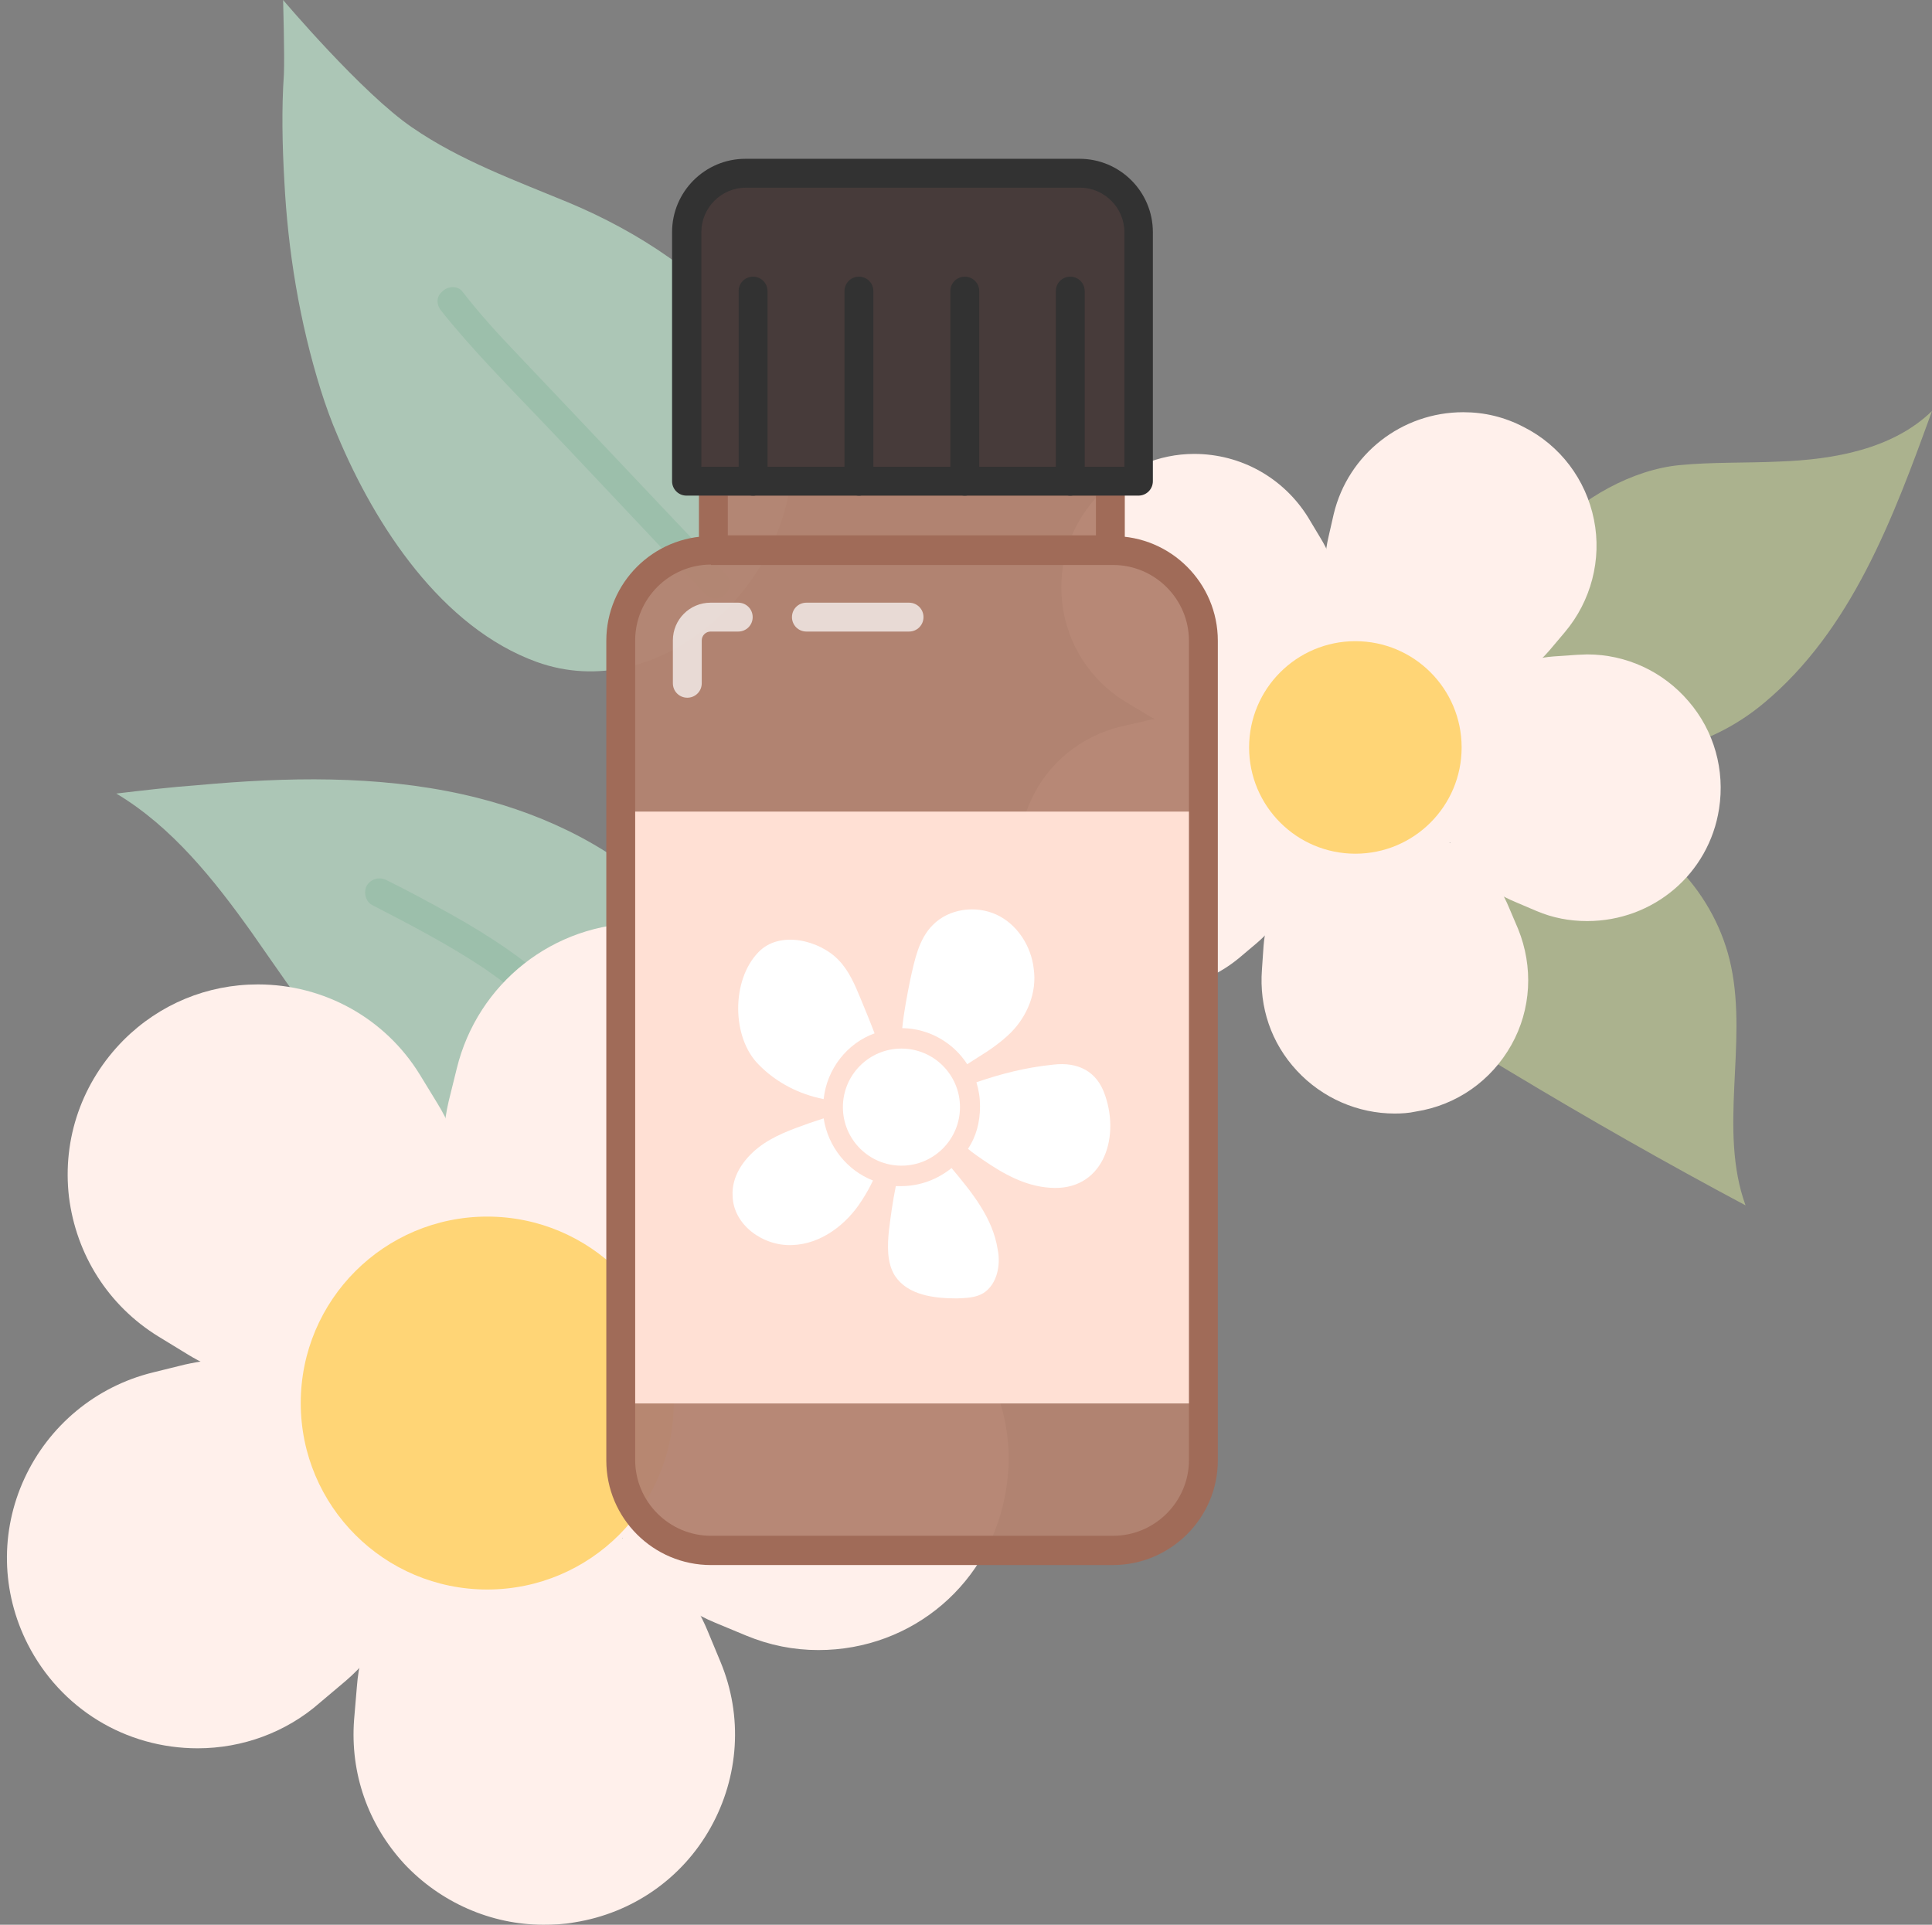 <?xml version="1.0" encoding="UTF-8"?><svg xmlns="http://www.w3.org/2000/svg" xmlns:xlink="http://www.w3.org/1999/xlink" height="480.0" preserveAspectRatio="xMidYMid meet" version="1.0" viewBox="-1.7 0.0 481.8 480.0" width="481.8" zoomAndPan="magnify"><rect x="-1.7" y="0.0" width="481.8" height="480.0" fill="#808080" stroke="none"/><g><g><path d="M351,230.4c1.5-6.1,4.1-11.8,8.2-16.3c8.6-9.4,21.3-13.5,34.8-10.6c17.9,3.8,32.3,19.6,36,37.5 c4.1,19.6-3.2,40.8,3.6,59.6c-19.7-10.5-39.2-21.6-58.3-33.1c-6.4-3.8-12.9-7.9-17.9-13.5s-8.3-13.1-7.3-20.5L351,230.4z" fill="#ABB28E"/></g><g><path d="M384.1,133.7c-4.9,5.4-8.5,11.8-9.5,18.4c-1.7,11,3.8,22.5,12.6,29.1c15.8,11.9,37,5.8,50.9-5.8 c21.9-18.2,32.3-46.1,42-72.9c-9.8,9.5-24.4,12.1-38,12.6c-8.3,0.4-16.8,0.1-25,0.9C405.7,117.1,392.7,124,384.1,133.7z" fill="#ABB28E"/></g><g><g><path d="M300.5,182.7c-6,0-11.7-1.6-16.7-4.8l-5-3c-8.7-5.4-14.4-14.3-15.6-24.5c-1.2-10.2,2.3-20.1,9.5-27.4 c6.2-6.2,14.6-9.8,23.4-9.8c11.7,0,22.3,6,28.4,15.8l3,5c7.8,12.6,6,28.7-4.6,39.2C317,179.4,309,182.7,300.5,182.7z" fill="#FFF0EB"/></g><g><path d="M285.6,246.8c-12.6,0-24-7-29.7-18.2c-4.6-9.1-4.9-19.7-0.5-29c4.2-9.3,12.5-16,22.4-18.4l5.7-1.3 c2.5-0.7,5-0.9,7.6-0.9c12.1,0,22.9,6.6,28.4,17.4c6.8,13.2,3.6,29.1-7.8,38.8l-4.5,3.8C301.1,244,293.5,246.8,285.6,246.8z" fill="#FFF0EB"/></g><g><path d="M346.1,277.7c-9.1,0-18-3.8-24.4-10.7s-9.4-15.8-8.7-25.2l0.4-5.8c1.1-14.8,12.2-26.8,26.8-29 c1.6-0.3,3.3-0.4,5-0.4c13,0,24.5,7.8,29.4,19.7l2.3,5.4c3.8,9.4,3.3,20-1.7,28.9c-5,8.9-13.6,15-23.8,16.6 C349.6,277.6,347.8,277.7,346.1,277.7z" fill="#FFF0EB"/></g><g><path d="M394.1,229.7c-4.4,0-8.6-0.8-12.6-2.5l-5.4-2.3c-13.8-5.7-21.7-19.9-19.3-34.4 c2.4-14.7,14.3-25.7,29-26.8l5.8-0.4c0.9,0,1.7-0.1,2.5-0.1c9.7,0,18.9,4.2,25.3,11.7c6.4,7.4,9.1,17.2,7.6,26.8 C424.5,217.9,410.6,229.7,394.1,229.7z" fill="#FFF0EB"/></g><g><circle cx="336.3" cy="186.4" fill="#FFF0EB" r="33.4"/></g><g><path d="M360.6,173.2c-5,0-9.9-1.2-14.4-3.4c-13.2-6.8-20-21.5-16.6-35.9l1.3-5.7c3.6-15,17-25.4,32.3-25.4 c5.3,0,10.3,1.2,15.1,3.7c9.1,4.6,15.5,13.1,17.5,23.1c2,9.9-0.7,20.3-7.3,28.1l-3.8,4.5C378.8,169.1,369.9,173.2,360.6,173.2z" fill="#FFF0EB"/></g><g><circle cx="336.3" cy="186.4" fill="#FFD576" r="26.5"/></g></g><g><path d="M169.9,251.2c-7.3,22.4-21.1,41.9-50.7,34.7c-6.5-1.6-12.7-4.4-18.4-8.1c-17.2-11.4-28.1-28.7-39.7-45.2 c-9.4-13.2-19.9-26.4-33.8-34.7c6.8-0.8,13.5-1.6,20.4-2.1c22-2,44.4-2.5,66,2.3c18,4,35.5,11.9,48.9,24.5 c4.8,4.5,7.8,10.7,8.5,17.2l0,0C171.4,243.6,171,247.5,169.9,251.2z" fill="#ACC6B6"/></g><g><g><g><path d="M160,271.9c-8.2-7.4-14.2-16.8-22.1-24.5c-7.9-7.7-17.2-13.8-26.8-19.2c-5.4-3-10.9-6-16.4-8.7 c-1.7-0.9-3.8-0.4-4.9,1.3c-0.9,1.6-0.4,4,1.3,4.9c9.5,4.9,19.1,9.9,28.1,15.9c4.2,2.9,8.3,6.1,12.2,9.5 c4,3.7,7.6,7.9,11.1,12.1c4,4.8,7.8,9.5,12.5,13.8C158.5,280.1,163.5,275,160,271.9L160,271.9z" fill="#9CBFAB"/></g></g></g><g><g><path d="M68.8,344.5c-8.5,0-16.7-2.4-23.8-6.8l-7.2-4.4c-12.5-7.7-20.5-20.4-22.3-34.8 c-1.7-14.6,3.3-28.7,13.6-39.1c9-9,20.9-13.9,33.5-13.9c16.6,0,31.8,8.5,40.4,22.5l4.4,7.2c11.1,18,8.5,41.1-6.5,56 C92.4,339.7,81,344.5,68.8,344.5z" fill="#FFF0EB"/></g><g><path d="M47.6,436c-18,0-34.2-9.9-42.4-26c-6.6-13-6.9-28.1-0.8-41.3c6.1-13.2,17.8-22.9,31.9-26.4l8.1-2 c3.6-0.8,7.2-1.3,10.7-1.3c17.2,0,32.7,9.5,40.5,24.8c9.7,18.8,5,41.6-11.1,55.4l-6.4,5.4C69.7,432,58.8,436,47.6,436z" fill="#FFF0EB"/></g><g><path d="M133.8,480c-13.1,0-25.7-5.6-34.7-15.2c-9-9.8-13.5-22.5-12.5-35.9l0.7-8.3c1.6-21.1,17.4-38.2,38.3-41.5 c2.4-0.4,4.8-0.5,7.2-0.5c18.5,0,35,11.1,42,28.2l3.2,7.7c5.6,13.5,4.6,28.6-2.5,41.3s-19.5,21.3-33.9,23.6 C138.9,479.9,136.3,480,133.8,480z" fill="#FFF0EB"/></g><g><path d="M202.4,411.5c-6.2,0-12.2-1.2-18-3.6l-7.7-3.2c-19.6-8.1-31-28.2-27.7-49.2c3.3-20.9,20.4-36.7,41.5-38.3 l8.3-0.7c1.2-0.1,2.5-0.1,3.7-0.1c13.9,0,27,6.1,36,16.7c9,10.6,13,24.5,10.7,38.3C245.6,394.7,225.9,411.5,202.4,411.5z" fill="#FFF0EB"/></g><g><circle cx="119.8" cy="349.9" fill="#FFF0EB" r="47.6"/></g><g><path d="M154.5,330.8c-7.2,0-14.3-1.7-20.7-4.9c-18.8-9.7-28.5-30.7-23.6-51.3l2-8.1 c5.2-21.3,24.1-36.3,46.2-36.3c7.6,0,14.7,1.7,21.5,5.2c13,6.6,22.1,18.7,25,33c2.9,14.3-0.9,28.9-10.3,40l-5.4,6.4 C180.6,325,167.9,330.8,154.5,330.8z" fill="#FFF0EB"/></g><g><circle cx="119.8" cy="349.9" fill="#FFD576" r="46.5"/></g></g><g><path d="M185.8,84.1c6.8,9.5,10.7,20.8,9.9,33.4c-2,29.8-33.3,58.4-63.5,47.6c-23.8-8.6-40.3-34-49.7-56.4 c-1.6-3.7-3-7.6-4.2-11.4c-5.3-17-8.2-34.6-9.1-52.3c-0.5-8.7-0.7-17.8-0.1-26.5C69.3,13.9,68.9,0,68.9,0s19.7,23.3,32.2,31.8 C113,40,126.8,45,140.3,50.6C157,57.6,174.9,68.9,185.8,84.1z" fill="#ACC6B6"/></g><g><g><g><path d="M108.4,77.6c7.6,9.5,16.3,18.3,24.8,27.2c8.7,9.1,17.4,18.4,26.1,27.6c5,5.3,9.9,10.6,15,15.8 c3.2,3.3,8.2-1.7,5-5c-17.4-18.3-34.7-36.7-52.1-55c-4.8-5-9.4-10.1-13.6-15.5c-1.2-1.6-3.8-1.3-5,0 C106.9,74.1,107.2,76.2,108.4,77.6L108.4,77.6z" fill="#9CBFAB"/></g></g></g><g><g><g opacity=".95"><path d="M275.8,386.7H175.6c-12.5,0-22.5-10.1-22.5-22.5V159.8c0-12.5,10.1-22.5,22.5-22.5h100.3 c12.5,0,22.5,10.1,22.5,22.5v204.4C298.4,376.7,288.3,386.7,275.8,386.7z" fill="#B38370"/></g><g opacity=".7"><path d="M169.7,174c-2,0-3.6-1.6-3.6-3.6v-10.7c0-5.2,4.2-9.4,9.4-9.4h6.9c2,0,3.6,1.6,3.6,3.6s-1.6,3.6-3.6,3.6 h-6.9c-1.2,0-2.2,1-2.2,2.2v10.7C173.3,172.4,171.7,174,169.7,174z" fill="#FFF"/></g><g opacity=".7"><path d="M225,157.5h-25.6c-2,0-3.6-1.6-3.6-3.6s1.6-3.6,3.6-3.6H225c2,0,3.6,1.6,3.6,3.6S227,157.5,225,157.5z" fill="#FFF"/></g><g><path d="M153 202.4H298.5V350H153z" fill="#FFE0D4"/></g><g opacity=".95"><path d="M176.2 120H275.2V137.1H176.2z" fill="#B38370"/></g><g><path d="M275.8,390.3H175.6c-14.4,0-26.1-11.7-26.1-26.1V159.8c0-14.4,11.7-26.1,26.1-26.1h100.3 c14.4,0,26.1,11.7,26.1,26.1v204.4C302,378.6,290.2,390.3,275.8,390.3z M175.6,140.8c-10.4,0-18.9,8.5-18.9,18.9v204.4 c0,10.4,8.5,18.9,18.9,18.9h100.3c10.4,0,18.9-8.5,18.9-18.9V159.8c0-10.4-8.5-18.9-18.9-18.9H175.6z" fill="#A06B58"/></g><g><path d="M275.2,140.7h-99c-2,0-3.6-1.6-3.6-3.6V120c0-2,1.6-3.6,3.6-3.6h99c2,0,3.6,1.6,3.6,3.6v17.1 C278.8,139.1,277.2,140.7,275.2,140.7z M179.8,133.5h91.8v-9.9h-91.8V133.5z" fill="#A06B58"/></g><g><g><path d="M267.5,43.2h-83.3c-8.1,0-14.7,6.6-14.7,14.7V120h112.7V57.9C282.2,49.7,275.6,43.2,267.5,43.2z" fill="#473B3A"/></g><g><path d="M282.2,123.6H169.5c-2,0-3.6-1.6-3.6-3.6V57.9c0-10.1,8.2-18.3,18.3-18.3h83.3 c10.1,0,18.3,8.2,18.3,18.3V120C285.8,122,284.2,123.6,282.2,123.6z M173.1,116.4h105.6V57.9c0-6.1-5-11.1-11.1-11.1h-83.3 c-6.1,0-11.1,5-11.1,11.1V116.4z" fill="#323232"/></g></g><g><g><path d="M265.2,123.6c-2,0-3.6-1.6-3.6-3.6V72.6c0-2,1.6-3.6,3.6-3.6s3.6,1.6,3.6,3.6V120 C268.8,122,267.2,123.6,265.2,123.6z" fill="#323232"/></g><g><path d="M238.9,123.6c-2,0-3.6-1.6-3.6-3.6V72.6c0-2,1.6-3.6,3.6-3.6s3.6,1.6,3.6,3.6V120 C242.5,122,240.9,123.6,238.9,123.6z" fill="#323232"/></g><g><path d="M212.5,123.6c-2,0-3.6-1.6-3.6-3.6V72.6c0-2,1.6-3.6,3.6-3.6s3.6,1.6,3.6,3.6V120 C216.1,122,214.5,123.6,212.5,123.6z" fill="#323232"/></g><g><path d="M186.1,123.6c-2,0-3.6-1.6-3.6-3.6V72.6c0-2,1.6-3.6,3.6-3.6s3.6,1.6,3.6,3.6V120 C189.7,122,188.1,123.6,186.1,123.6z" fill="#323232"/></g></g></g><g><g><path d="M250.5,257.4c-2.5,2.5-5.4,4.5-8.5,6.4c-0.8,0.5-1.7,1.1-2.5,1.6c-3.4-5.3-9.4-8.9-16.2-9 c0.4-4,1.2-8.1,2-12.1c1.1-4.9,2.1-10.1,5.6-13.6c4-4.1,10.7-5,15.9-2.6c5.2,2.4,8.7,7.9,9.3,13.6 C256.9,247.5,254.5,253.3,250.5,257.4z" fill="#FFF"/></g><g><path d="M260.1,296.2c-6.1-0.4-11.5-3.4-16.6-6.9c-1.3-0.9-2.5-1.7-3.8-2.8c2-3,3-6.6,3-10.6c0-2.1-0.3-4-0.9-6 c6.1-2.1,12.3-3.7,19.2-4.4c6.1-0.7,10.9,1.6,12.9,7.7C277.7,284.2,273.1,297.2,260.1,296.2z" fill="#FFF"/></g><g><path d="M216.4,257.7c-6.9,2.5-11.9,8.9-12.7,16.4c-6.1-1.2-11.8-4.1-16.2-8.6c-6.8-6.8-6.8-21.1-0.1-28 c5.3-5.6,15.4-3,20.1,2c2.5,2.6,4,6.1,5.4,9.5C214.1,251.9,215.3,254.8,216.4,257.7z" fill="#FFF"/></g><g><path d="M216,294.4c-0.7,1.5-1.5,3-2.8,5c-3.8,6-10.2,10.9-17.4,11.1c-7.2,0.3-14.6-5-14.8-12.2 c-0.3-4.8,2.6-9.1,6.4-12.1c3.7-2.9,8.2-4.5,12.7-6.1c1.2-0.4,2.4-0.8,3.6-1.2C204.8,286,209.6,291.9,216,294.4z" fill="#FFF"/></g><g><path d="M243.5,322.5c-2,1.2-4.4,1.2-6.6,1.3c-5.7,0-12.2-0.8-15.4-5.6c-2.1-3.3-1.9-7.7-1.5-11.5 c0.4-3.2,0.9-7,1.7-10.9c0.4,0,0.8,0,1.3,0c4.8,0,9.1-1.7,12.6-4.5c5.2,6.2,10.3,12.5,11.5,20.3 C247.9,315.4,247,320.3,243.5,322.5z" fill="#FFF"/></g><g><circle cx="223.1" cy="276.1" fill="#FFF" r="14.6"/></g></g></g></g></svg>